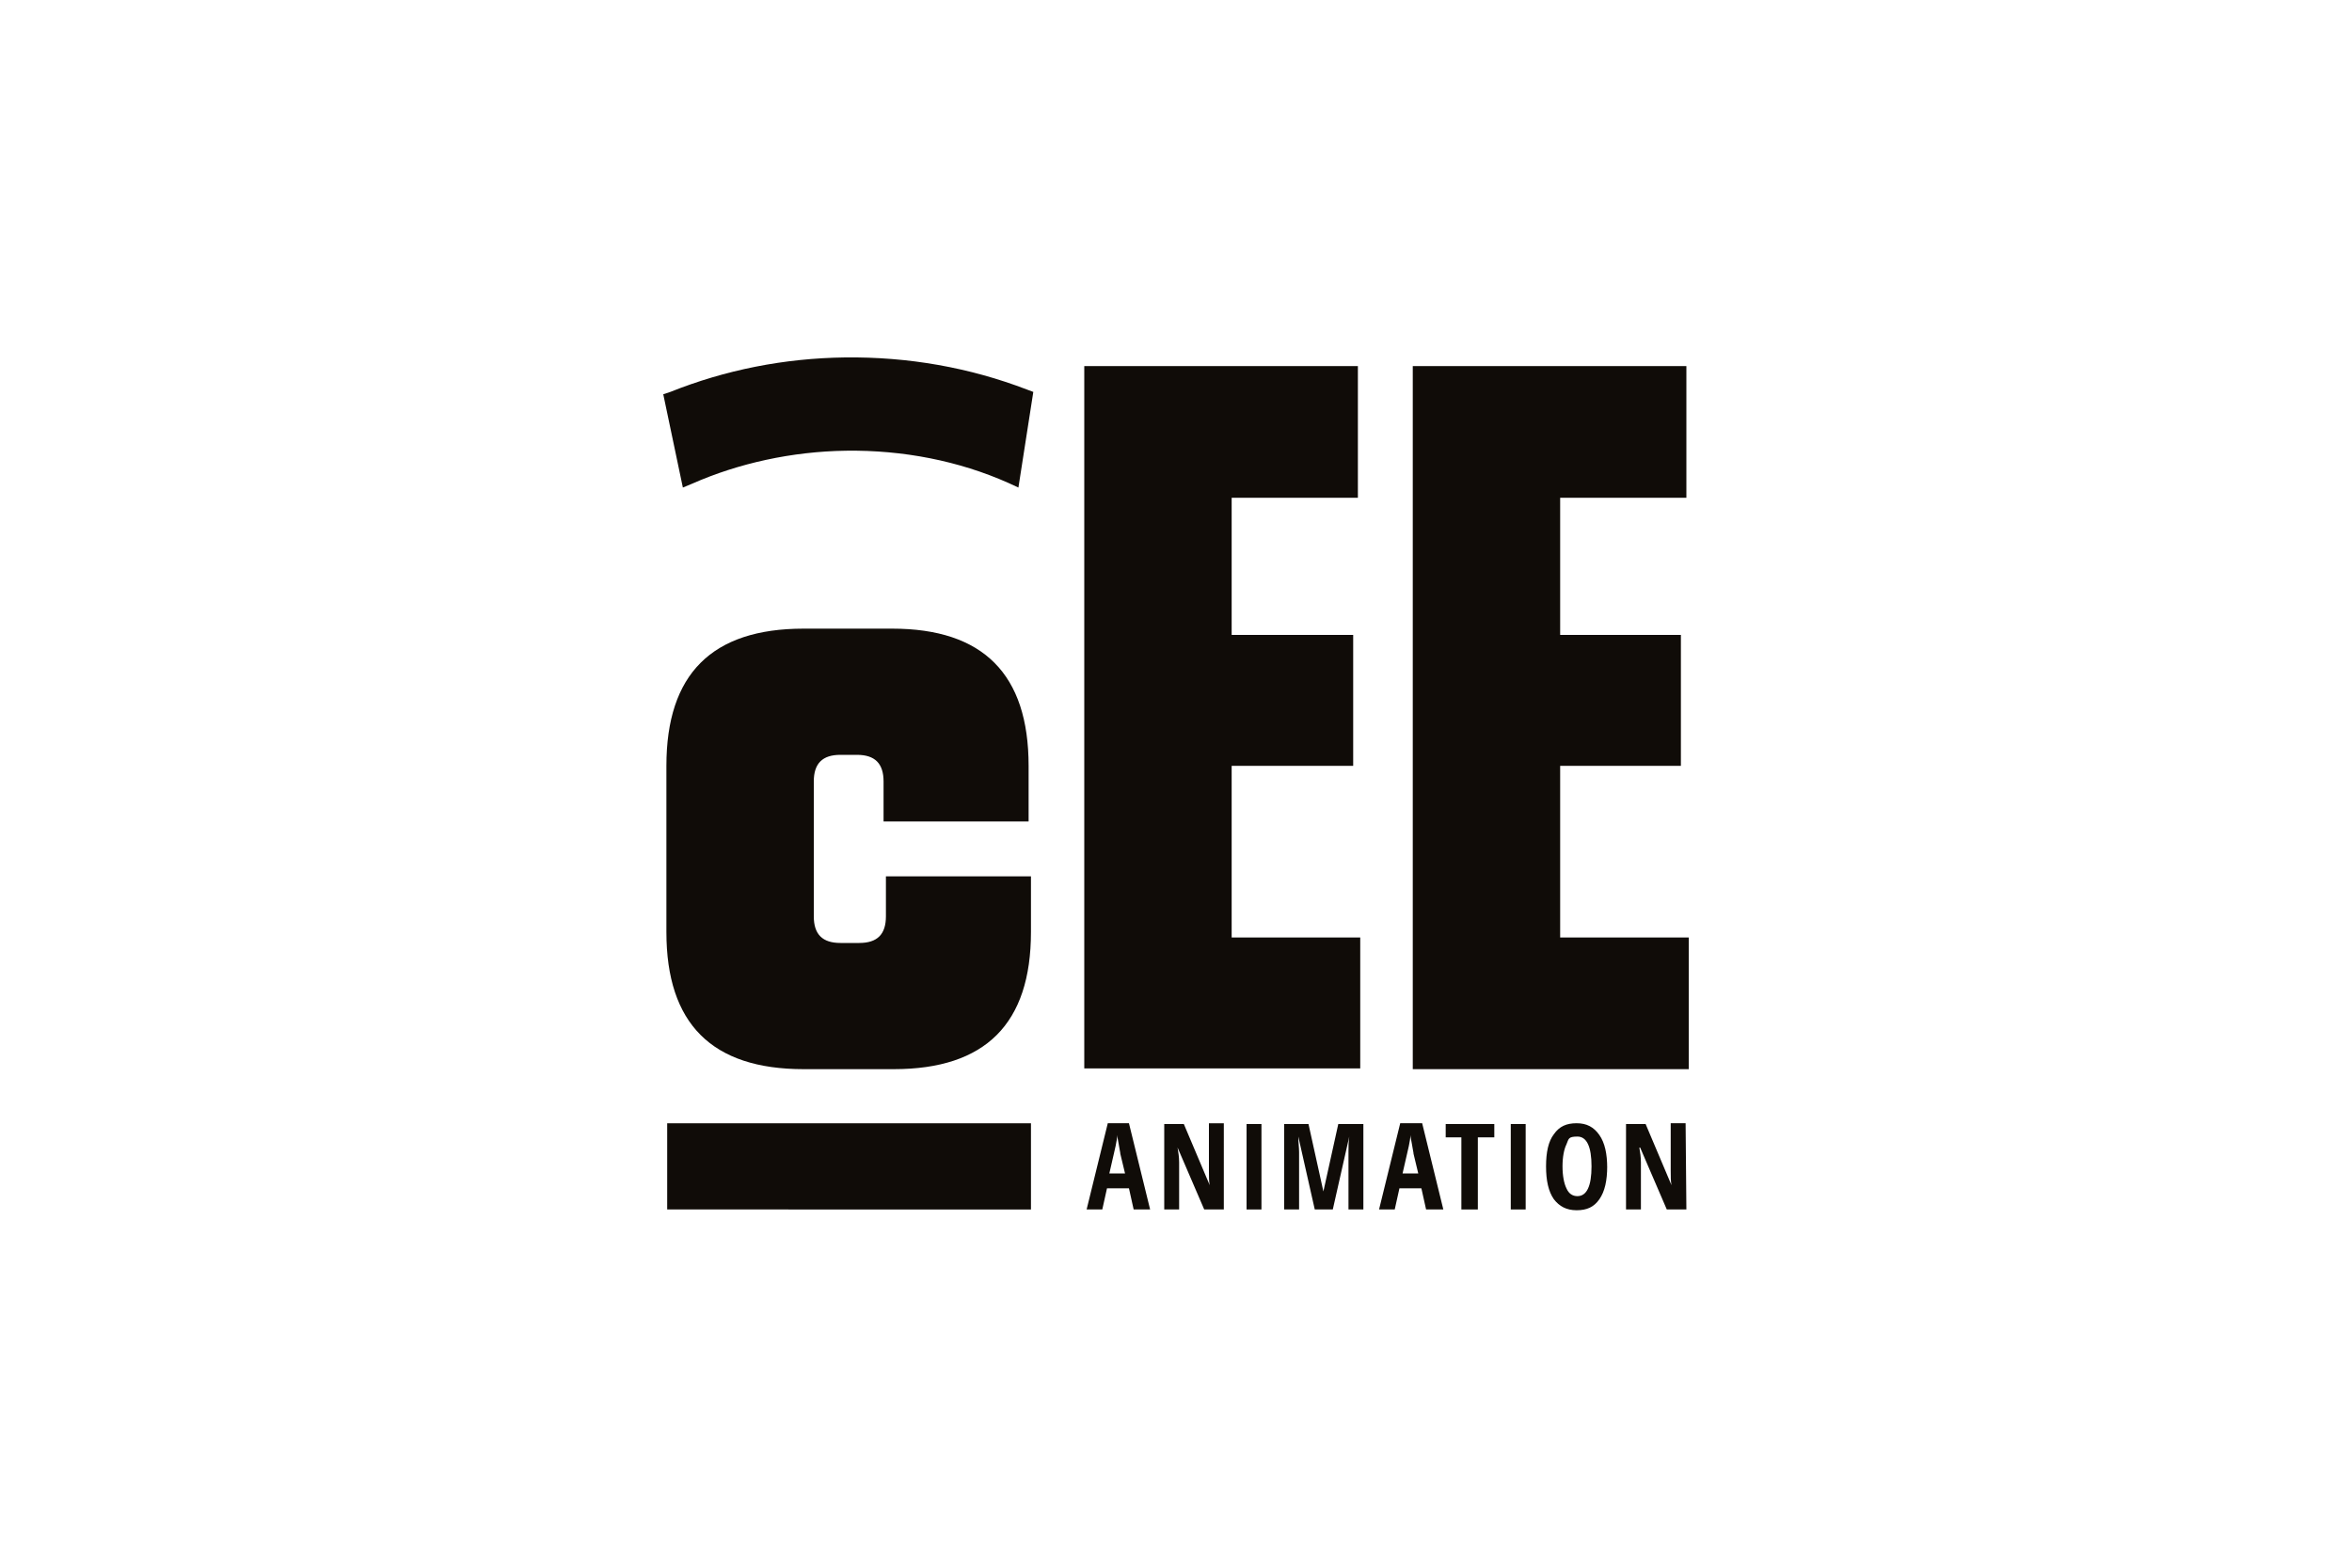 <svg xmlns="http://www.w3.org/2000/svg" id="Vrstva_1" data-name="Vrstva 1" version="1.1" viewBox="0 0 300 200"><defs><clipPath id="clippath"><path class="cls-2" d="M84.6 45.6h130.7v108.8H84.6z"/></clipPath><clipPath id="clippath-1"><path class="cls-2" d="M84.6 45.6h130.7v108.8H84.6z"/></clipPath><clipPath id="clippath-2"><path class="cls-2" d="M84.6 45.6h130.7v108.8H84.6z"/></clipPath><clipPath id="clippath-3"><path class="cls-2" d="M84.6 45.6h130.7v108.8H84.6z"/></clipPath><style>.cls-2,.cls-3{fill:none;stroke-width:0}.cls-3{fill:#100c08}</style></defs><path class="cls-3" d="M113 116.9c0 2.3-1.1 3.4-3.4 3.4h-2.4c-2.3 0-3.4-1.1-3.4-3.4V99.7c0-2.3 1.1-3.4 3.4-3.4h2.1c2.3 0 3.4 1.1 3.4 3.4v5.1h18.5v-7.1c0-11.7-5.8-17.5-17.4-17.5h-11.3C90.8 80.2 85 86 85 97.7v21.2c0 11.7 5.8 17.5 17.5 17.5H114c11.7 0 17.5-5.8 17.5-17.5v-7.1H113" style="clip-path:url(#clippath)"/><path class="cls-3" d="M138.3 46.7v89.6h35.2v-16.7h-16.4V97.7h15.5V81h-15.5V63.5h16.1V46.7h-34.9zm41.9 0v89.7h35.2v-16.8H199V97.7h15.4V81H199V63.5h16.1V46.7h-34.9zm-95.1 96.6h46.4v11H85.1z"/><path class="cls-3" d="M107.8 45.6c-7.8.1-15.3 1.6-22.3 4.4l-.9.3 2.5 11.9 1.2-.5c5.9-2.6 12.7-4.1 19.6-4.2 7.3-.1 14.4 1.3 20.7 4.1l1.3.6 1.9-12.2-.8-.3c-7.3-2.8-15.1-4.2-23.3-4.1m35.8 104.1-.6-2.5c0-.2-.1-.5-.2-1.2-.1-.6-.2-1-.2-1.2 0 .4-.1.9-.2 1.4-.1.5-.4 1.7-.8 3.5h2.1Zm1.1 4.6-.6-2.7h-2.8l-.6 2.7h-2l2.7-11h2.7l2.7 11m9.4 0h-2.5l-3.4-7.9c.1.6.2 1.2.2 1.9v6h-1.9v-10.9h2.5l3.3 7.8c-.1-.5-.1-1.1-.1-1.9v-6h1.9" style="clip-path:url(#clippath-1)"/><path class="cls-3" d="M159 143.4h1.9v10.9H159z"/><path class="cls-3" d="m167.7 154.3-2.1-9.3c0 .7.1 1.4.1 2v7.3h-1.9v-10.9h3.1l1.9 8.6 1.9-8.6h3.2v10.9H172v-7.4c0-.6 0-1.2.1-1.9l-2.1 9.3m10.9-4.6-.6-2.5c0-.2-.1-.5-.2-1.2-.1-.6-.2-1-.2-1.2 0 .4-.1.9-.2 1.4-.1.5-.4 1.7-.8 3.5h2.1Zm1 4.6-.6-2.7h-2.8l-.6 2.7h-2l2.7-11h2.8l2.7 11" style="clip-path:url(#clippath-2)"/><path class="cls-3" d="M184.4 143.4v1.7h2v9.2h2.1v-9.2h2.1v-1.7h-6.2zm8.3 0h1.9v10.9h-1.9z"/><path class="cls-3" d="M199.3 148.8c0 1.2.2 2.2.5 2.8.3.7.8 1 1.4 1 1.2 0 1.8-1.3 1.8-3.8s-.6-3.8-1.8-3.8-1.1.3-1.4 1c-.3.6-.5 1.6-.5 2.8m5.7 0c0 1.8-.3 3.2-1 4.2s-1.6 1.4-2.9 1.4-2.2-.5-2.9-1.4c-.7-1-1-2.4-1-4.2s.3-3.2 1-4.1c.7-1 1.6-1.4 2.9-1.4s2.2.5 2.9 1.5c.7 1 1 2.4 1 4.2m10.1 5.3h-2.5l-3.4-7.9h-.1c.1.6.2 1.2.2 1.9v6h-1.9v-10.9h2.5l3.3 7.8c-.1-.5-.1-1.1-.1-1.9v-6h1.9" style="clip-path:url(#clippath-3)"/></svg>
